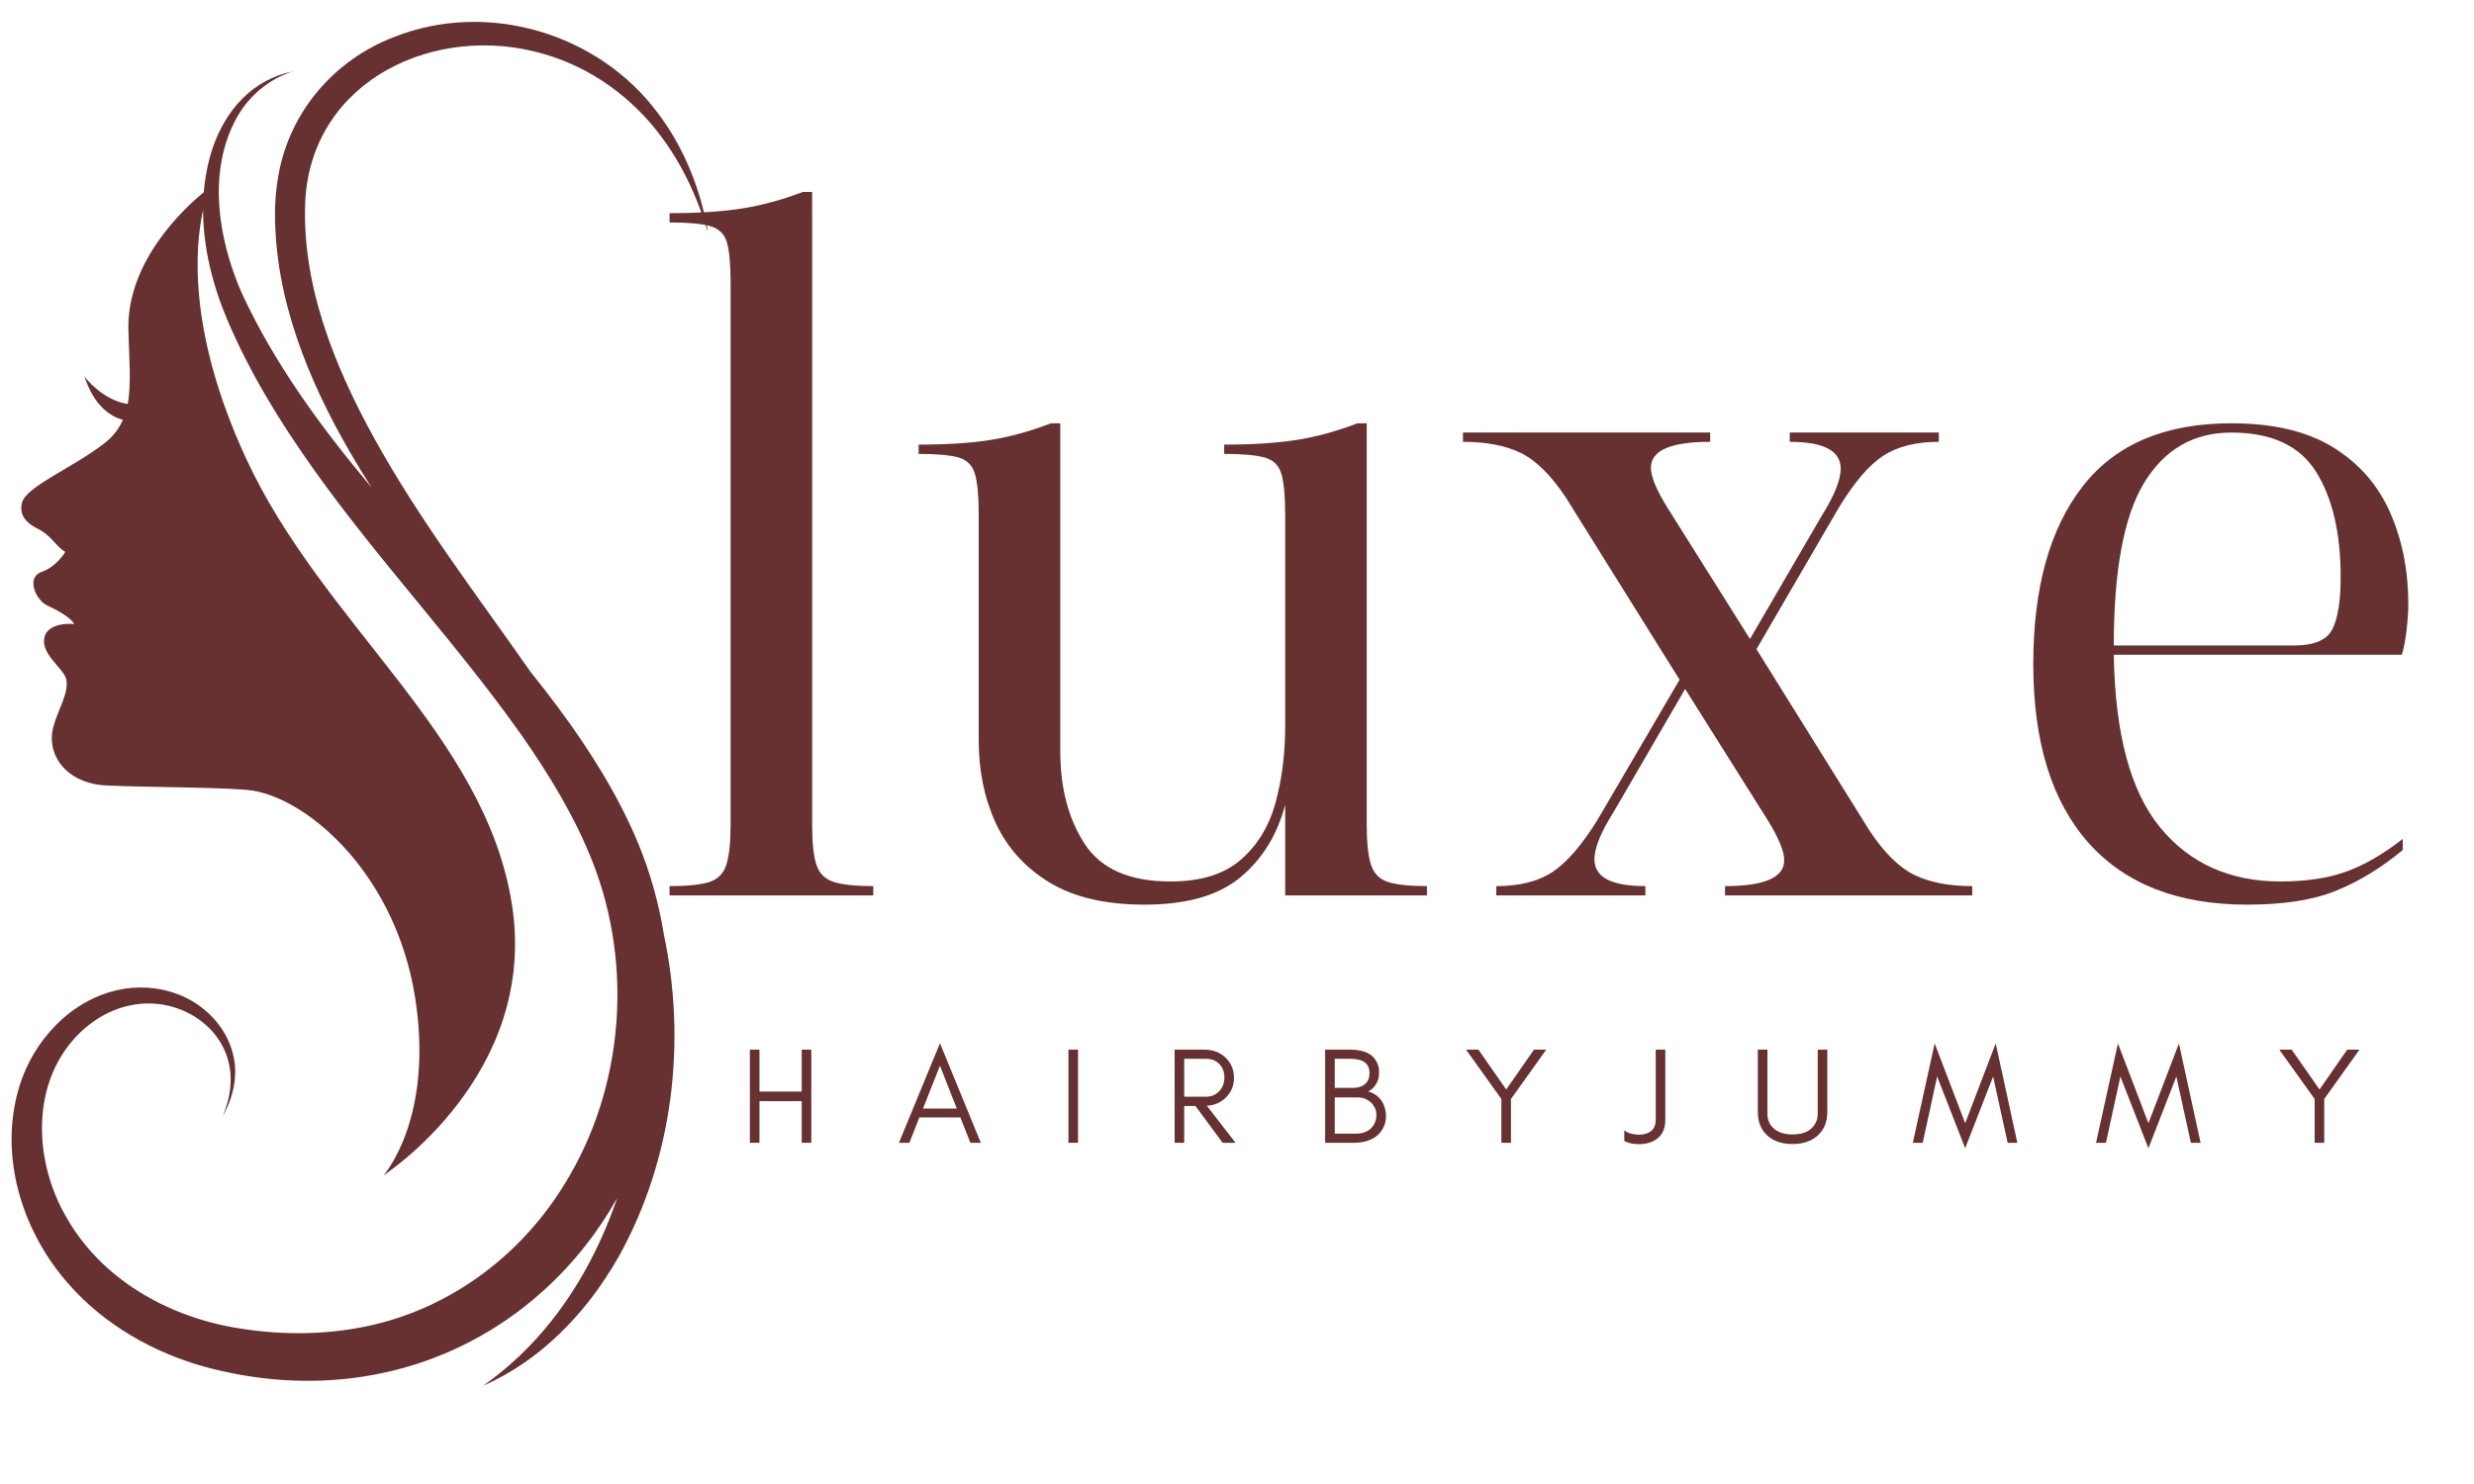 <?xml version="1.0" encoding="UTF-8"?>
<svg xmlns="http://www.w3.org/2000/svg" xmlns:xlink="http://www.w3.org/1999/xlink" width="500" zoomAndPan="magnify" viewBox="0 0 375 225" height="300" preserveAspectRatio="xMidYMid meet" version="1.0">
  <defs>
    <g></g>
    <clipPath id="c45c7d8042">
      <path d="M 1 3 L 107.25 3 L 107.25 211 L 1 211 Z M 1 3 " clip-rule="nonzero"></path>
    </clipPath>
  </defs>
  <g fill="#663130" fill-opacity="1">
    <g transform="translate(97.976, 135.756)">
      <g>
        <path d="M 3.516 -103.438 C 7.816 -103.438 11.461 -103.672 14.453 -104.141 C 17.453 -104.609 20.539 -105.445 23.719 -106.656 L 25.125 -106.656 L 25.125 -10.672 C 25.125 -8.047 25.332 -6.055 25.75 -4.703 C 26.176 -3.348 27.066 -2.457 28.422 -2.031 C 29.773 -1.613 31.766 -1.406 34.391 -1.406 L 34.391 0 L 3.516 0 L 3.516 -1.406 C 6.223 -1.406 8.234 -1.613 9.547 -2.031 C 10.859 -2.457 11.723 -3.348 12.141 -4.703 C 12.555 -6.055 12.766 -8.047 12.766 -10.672 L 12.766 -92.906 C 12.766 -95.719 12.578 -97.754 12.203 -99.016 C 11.836 -100.273 11 -101.094 9.688 -101.469 C 8.375 -101.844 6.316 -102.031 3.516 -102.031 Z M 3.516 -103.438 "></path>
      </g>
    </g>
  </g>
  <g fill="#663130" fill-opacity="1">
    <g transform="translate(135.586, 135.756)">
      <g>
        <path d="M 3.656 -68.344 C 7.957 -68.344 11.582 -68.578 14.531 -69.047 C 17.477 -69.516 20.539 -70.359 23.719 -71.578 L 25.125 -71.578 L 25.125 -21.891 C 25.125 -16.273 26.363 -11.57 28.844 -7.781 C 31.32 -4 35.648 -2.109 41.828 -2.109 C 46.41 -2.109 49.961 -3.207 52.484 -5.406 C 55.016 -7.602 56.77 -10.477 57.75 -14.031 C 58.727 -17.594 59.219 -21.477 59.219 -25.688 L 59.219 -57.688 C 59.219 -60.488 59.031 -62.547 58.656 -63.859 C 58.289 -65.172 57.453 -66.008 56.141 -66.375 C 54.828 -66.75 52.77 -66.938 49.969 -66.938 L 49.969 -68.344 C 54.27 -68.344 57.914 -68.578 60.906 -69.047 C 63.906 -69.516 66.992 -70.359 70.172 -71.578 L 71.578 -71.578 L 71.578 -10.672 C 71.578 -8.047 71.785 -6.055 72.203 -4.703 C 72.629 -3.348 73.492 -2.457 74.797 -2.031 C 76.109 -1.613 78.078 -1.406 80.703 -1.406 L 80.703 0 L 59.219 0 L 59.219 -13.75 C 58.008 -9.164 55.742 -5.492 52.422 -2.734 C 49.098 0.023 44.254 1.406 37.891 1.406 C 31.992 1.406 27.195 0.285 23.5 -1.953 C 19.812 -4.203 17.098 -7.195 15.359 -10.938 C 13.629 -14.688 12.766 -18.852 12.766 -23.438 L 12.766 -57.688 C 12.766 -60.488 12.578 -62.547 12.203 -63.859 C 11.836 -65.172 11.02 -66.008 9.75 -66.375 C 8.488 -66.75 6.457 -66.938 3.656 -66.938 Z M 3.656 -68.344 "></path>
      </g>
    </g>
  </g>
  <g fill="#663130" fill-opacity="1">
    <g transform="translate(219.506, 135.756)">
      <g>
        <path d="M 45.75 -38.875 L 56.703 -57.688 C 58.566 -60.676 59.5 -63.016 59.5 -64.703 C 59.5 -67.41 56.926 -68.766 51.781 -68.766 L 51.781 -70.172 L 74.375 -70.172 L 74.375 -68.766 C 70.914 -68.766 68.109 -68.062 65.953 -66.656 C 63.805 -65.258 61.562 -62.641 59.219 -58.797 L 46.734 -37.328 L 63.859 -9.828 C 66.098 -6.453 68.383 -4.203 70.719 -3.078 C 73.062 -1.961 75.969 -1.406 79.438 -1.406 L 79.438 0 L 41.969 0 L 41.969 -1.406 C 47.945 -1.406 50.938 -2.711 50.938 -5.328 C 50.938 -6.734 50.051 -8.844 48.281 -11.656 L 35.922 -31.297 L 24.984 -12.484 C 23.109 -9.492 22.172 -7.156 22.172 -5.469 C 22.172 -2.758 24.742 -1.406 29.891 -1.406 L 29.891 0 L 7.297 0 L 7.297 -1.406 C 10.848 -1.406 13.703 -2.129 15.859 -3.578 C 18.016 -5.023 20.258 -7.625 22.594 -11.375 L 35.078 -32.703 L 17.828 -60.344 C 15.578 -63.719 13.305 -65.961 11.016 -67.078 C 8.723 -68.203 5.801 -68.766 2.25 -68.766 L 2.25 -70.172 L 39.719 -70.172 L 39.719 -68.766 C 33.727 -68.766 30.734 -67.457 30.734 -64.844 C 30.734 -63.438 31.625 -61.328 33.406 -58.516 Z M 45.75 -38.875 "></path>
      </g>
    </g>
  </g>
  <g fill="#663130" fill-opacity="1">
    <g transform="translate(300.9, 135.756)">
      <g>
        <path d="M 37.328 -71.578 C 43.691 -71.578 48.836 -70.359 52.766 -67.922 C 56.691 -65.492 59.566 -62.195 61.391 -58.031 C 63.223 -53.863 64.141 -49.254 64.141 -44.203 C 64.141 -42.992 64.047 -41.613 63.859 -40.062 C 63.672 -38.52 63.438 -37.328 63.156 -36.484 L 19.5 -36.484 C 19.688 -24.516 22.023 -15.789 26.516 -10.312 C 31.016 -4.844 37.098 -2.109 44.766 -2.109 C 48.609 -2.109 51.906 -2.598 54.656 -3.578 C 57.414 -4.555 60.297 -6.219 63.297 -8.562 L 63.297 -6.875 C 60.023 -4.164 56.656 -2.109 53.188 -0.703 C 49.727 0.703 45.238 1.406 39.719 1.406 C 29.238 1.406 21.211 -1.727 15.641 -8 C 10.078 -14.27 7.297 -23.297 7.297 -35.078 C 7.297 -46.586 9.773 -55.547 14.734 -61.953 C 19.691 -68.367 27.223 -71.578 37.328 -71.578 Z M 19.5 -37.891 L 46.875 -37.891 C 49.863 -37.891 51.781 -38.707 52.625 -40.344 C 53.469 -41.988 53.891 -44.633 53.891 -48.281 C 53.891 -54.926 52.648 -60.234 50.172 -64.203 C 47.691 -68.18 43.41 -70.172 37.328 -70.172 C 31.617 -70.172 27.219 -67.645 24.125 -62.594 C 21.039 -57.539 19.5 -49.305 19.5 -37.891 Z M 19.5 -37.891 "></path>
      </g>
    </g>
  </g>
  <g clip-path="url(#c45c7d8042)">
    <path fill="#663130" d="M 82.484 8.203 C 89.617 10.254 95.902 14.824 100.293 20.793 C 102.227 23.395 103.824 26.234 105.113 29.211 C 105.992 31.199 106.711 33.266 107.344 35.367 C 106.258 28.863 103.742 22.438 99.703 17.129 C 90.676 4.98 73.812 -0.004 59.684 5.625 C 50.66 9.121 43.949 16.887 42.223 26.465 C 41.844 28.488 41.676 30.547 41.688 32.598 C 41.727 45.379 46.711 57.609 53.02 68.504 C 54.078 70.332 55.184 72.133 56.32 73.914 C 48.691 64.812 41.672 55.293 36.621 44.387 C 33.051 36.199 31.387 25.93 35.91 17.793 C 37.758 14.504 40.773 11.984 44.379 10.836 C 41.527 11.391 38.852 12.832 36.801 14.895 C 34.695 16.977 33.195 19.621 32.242 22.418 C 31.512 24.613 31.074 26.867 30.887 29.145 C 27.969 31.531 19.223 39.574 19.461 49.996 C 19.566 54.43 19.934 58.164 19.355 61.25 C 15.461 60.668 12.801 57.094 12.801 57.094 C 14.262 61.488 16.641 63.117 18.633 63.652 C 18.043 64.996 17.145 66.191 15.793 67.234 C 10.918 71 3.961 73.754 3.336 76.215 C 2.992 77.566 3.352 79.023 5.773 80.199 C 7.789 81.176 8.551 82.953 9.902 83.676 C 9.902 83.676 8.598 85.922 6.281 86.719 C 3.961 87.516 5.34 90.918 7.148 91.789 C 8.961 92.656 10.578 93.551 11.277 94.613 C 11.277 94.613 7.223 94.18 6.715 96.715 C 6.207 99.25 9.707 101.371 10.047 103.016 C 10.473 105.078 8.793 107.555 8.09 110.184 C 6.926 114.57 10.191 118.805 16.129 119.094 C 22.07 119.383 35.32 119.344 38.438 119.891 C 47.129 121.41 60.023 132.855 62.922 151.254 C 65.816 169.648 58.141 178.195 58.141 178.195 C 58.141 178.195 81.656 163.035 77.598 137.152 C 73.543 111.273 48.918 94.758 37.23 69.359 C 28.5 50.383 29.512 37.57 30.781 31.836 C 30.785 37.52 32.23 43.238 34.434 48.434 C 37.836 56.48 42.441 63.977 47.484 71.074 C 57.438 85.09 69.215 97.52 79.094 111.523 C 83.297 117.535 87.129 123.84 89.809 130.648 C 96.008 146.391 94.543 164.957 85.664 179.383 C 78.781 190.754 67.355 199.059 54.188 201.352 C 48.062 202.457 41.707 202.352 35.578 201.289 C 25.211 199.492 15.297 193.852 10.039 184.512 C 5.289 176.367 4.625 164.996 11.141 157.609 C 13.434 155 16.523 153.027 19.965 152.391 C 27.215 150.949 35.004 155.938 34.965 163.73 C 34.965 165.59 34.508 167.465 33.754 169.215 C 34.715 167.547 35.375 165.695 35.574 163.762 C 36.293 157.512 31.605 151.945 25.711 150.332 C 22.75 149.469 19.508 149.535 16.551 150.445 C 9.527 152.602 4.312 158.93 2.59 165.957 C 0.012 176.09 3.609 187.059 10.449 194.734 C 15.887 200.926 23.391 205.152 31.277 207.297 C 57.641 214.316 81.613 202.82 93.543 181.668 C 90.48 190.625 85.648 199.02 78.75 205.574 C 77.055 207.184 75.234 208.676 73.301 210.066 C 75.484 209.117 77.57 207.926 79.547 206.555 C 80.777 205.711 81.984 204.758 83.109 203.777 C 87.461 199.996 91.047 195.383 93.879 190.348 C 101.992 175.684 104.098 158.043 100.621 141.652 C 99.863 136.93 98.566 132.297 96.738 127.875 C 93.695 120.547 89.422 113.793 84.738 107.453 C 83.328 105.555 81.879 103.684 80.398 101.836 C 72.254 90.176 63.574 78.879 56.707 66.414 C 50.633 55.391 45.668 43.07 46.277 30.285 C 47.379 12.039 66.188 3.371 82.484 8.203 Z M 82.484 8.203 " fill-opacity="1" fill-rule="nonzero"></path>
  </g>
  <g fill="#663130" fill-opacity="1">
    <g transform="translate(112.1, 173.267)">
      <g>
        <path d="M 3.016 0 L 1.562 0 L 1.562 -14.125 L 3.016 -14.125 L 3.016 -7.766 L 9.422 -7.766 L 9.422 -14.125 L 10.875 -14.125 L 10.875 0 L 9.422 0 L 9.422 -6.312 L 3.016 -6.312 Z M 3.016 0 "></path>
      </g>
    </g>
  </g>
  <g fill="#663130" fill-opacity="1">
    <g transform="translate(136.057, 173.267)">
      <g>
        <path d="M 3.844 -5.188 L 8.969 -5.188 L 6.422 -11.688 Z M 12.609 0 L 11.031 0 L 9.516 -3.844 L 3.297 -3.844 L 1.781 0 L 0.203 0 L 6.422 -15.094 Z M 12.609 0 "></path>
      </g>
    </g>
  </g>
  <g fill="#663130" fill-opacity="1">
    <g transform="translate(160.388, 173.267)">
      <g>
        <path d="M 3.016 0 L 1.562 0 L 1.562 -14.125 L 3.016 -14.125 Z M 3.016 0 "></path>
      </g>
    </g>
  </g>
  <g fill="#663130" fill-opacity="1">
    <g transform="translate(176.482, 173.267)">
      <g>
        <path d="M 3.016 -6.984 L 6.297 -6.984 C 7.109 -6.984 7.781 -7.258 8.312 -7.812 C 8.844 -8.375 9.109 -9.07 9.109 -9.906 C 9.109 -10.719 8.852 -11.395 8.344 -11.938 C 7.832 -12.469 7.148 -12.734 6.297 -12.734 L 3.016 -12.734 Z M 10.562 -9.859 C 10.562 -8.629 10.129 -7.609 9.266 -6.797 C 8.484 -6.066 7.547 -5.672 6.453 -5.609 L 10.797 0 L 8.844 0 L 4.719 -5.578 L 3.016 -5.578 L 3.016 0 L 1.562 0 L 1.562 -14.125 L 6.078 -14.125 C 7.336 -14.125 8.398 -13.727 9.266 -12.938 C 10.129 -12.102 10.562 -11.078 10.562 -9.859 Z M 10.562 -9.859 "></path>
      </g>
    </g>
  </g>
  <g fill="#663130" fill-opacity="1">
    <g transform="translate(199.298, 173.267)">
      <g>
        <path d="M 10.781 -3.953 C 10.781 -3.367 10.645 -2.812 10.375 -2.281 C 10.113 -1.758 9.766 -1.332 9.328 -1 C 8.461 -0.332 7.312 0 5.875 0 L 1.562 0 L 1.562 -14.125 L 5.375 -14.125 C 7.438 -14.125 8.781 -13.484 9.406 -12.203 C 9.625 -11.754 9.734 -11.289 9.734 -10.812 C 9.734 -10.344 9.703 -9.977 9.641 -9.719 C 9.555 -9.438 9.441 -9.172 9.297 -8.922 C 8.984 -8.391 8.578 -8.008 8.078 -7.781 C 8.91 -7.562 9.566 -7.117 10.047 -6.453 C 10.535 -5.773 10.781 -4.941 10.781 -3.953 Z M 8.281 -10.594 C 8.281 -12.02 7.312 -12.734 5.375 -12.734 L 3.016 -12.734 L 3.016 -8.328 L 5.797 -8.328 C 6.547 -8.328 7.145 -8.516 7.594 -8.891 C 8.051 -9.266 8.281 -9.832 8.281 -10.594 Z M 9.328 -4.219 C 9.328 -4.633 9.25 -5 9.094 -5.312 C 8.926 -5.633 8.719 -5.91 8.469 -6.141 C 7.914 -6.629 7.266 -6.875 6.516 -6.875 L 3.016 -6.875 L 3.016 -1.391 L 6.297 -1.391 C 7.18 -1.391 7.906 -1.645 8.469 -2.156 C 9.039 -2.688 9.328 -3.375 9.328 -4.219 Z M 9.328 -4.219 "></path>
      </g>
    </g>
  </g>
  <g fill="#663130" fill-opacity="1">
    <g transform="translate(222.011, 173.267)">
      <g>
        <path d="M 7.016 -6.641 L 7.016 0 L 5.562 0 L 5.562 -6.641 L 0.203 -14.125 L 2.078 -14.125 L 6.297 -8.078 L 10.5 -14.125 L 12.359 -14.125 Z M 7.016 -6.641 "></path>
      </g>
    </g>
  </g>
  <g fill="#663130" fill-opacity="1">
    <g transform="translate(246.093, 173.267)">
      <g>
        <path d="M 6.328 -3.484 C 6.328 -2.129 5.859 -1.133 4.922 -0.5 C 4.172 0 3.238 0.234 2.125 0.203 C 1.645 0.191 1.227 0.129 0.875 0.016 C 0.5 -0.078 0.242 -0.18 0.109 -0.297 L 0.109 -1.891 C 0.492 -1.555 1.066 -1.348 1.828 -1.266 C 2.629 -1.172 3.316 -1.281 3.891 -1.594 C 4.547 -1.969 4.875 -2.598 4.875 -3.484 L 4.875 -14.125 L 6.328 -14.125 Z M 6.328 -3.484 "></path>
      </g>
    </g>
  </g>
  <g fill="#663130" fill-opacity="1">
    <g transform="translate(265.195, 173.267)">
      <g>
        <path d="M 11.781 -4.672 C 11.781 -3.148 11.281 -1.945 10.281 -1.062 C 9.332 -0.227 8.078 0.188 6.516 0.188 C 4.941 0.188 3.68 -0.227 2.734 -1.062 C 1.742 -1.945 1.25 -3.148 1.25 -4.672 L 1.25 -14.125 L 2.703 -14.125 L 2.703 -4.469 C 2.703 -3.395 3.086 -2.578 3.859 -2.016 C 4.523 -1.516 5.41 -1.266 6.516 -1.266 C 8.242 -1.266 9.41 -1.848 10.016 -3.016 C 10.223 -3.41 10.328 -3.895 10.328 -4.469 L 10.328 -14.125 L 11.781 -14.125 Z M 11.781 -4.672 "></path>
      </g>
    </g>
  </g>
  <g fill="#663130" fill-opacity="1">
    <g transform="translate(289.734, 173.267)">
      <g>
        <path d="M 14.578 0 L 12.375 -10.047 L 8.141 0.828 L 3.891 -10.047 L 1.703 0 L 0.203 0 L 3.516 -15.062 L 8.141 -2.969 L 12.766 -15.062 L 16.047 0 Z M 14.578 0 "></path>
      </g>
    </g>
  </g>
  <g fill="#663130" fill-opacity="1">
    <g transform="translate(317.509, 173.267)">
      <g>
        <path d="M 14.578 0 L 12.375 -10.047 L 8.141 0.828 L 3.891 -10.047 L 1.703 0 L 0.203 0 L 3.516 -15.062 L 8.141 -2.969 L 12.766 -15.062 L 16.047 0 Z M 14.578 0 "></path>
      </g>
    </g>
  </g>
  <g fill="#663130" fill-opacity="1">
    <g transform="translate(345.284, 173.267)">
      <g>
        <path d="M 7.016 -6.641 L 7.016 0 L 5.562 0 L 5.562 -6.641 L 0.203 -14.125 L 2.078 -14.125 L 6.297 -8.078 L 10.5 -14.125 L 12.359 -14.125 Z M 7.016 -6.641 "></path>
      </g>
    </g>
  </g>
</svg>
